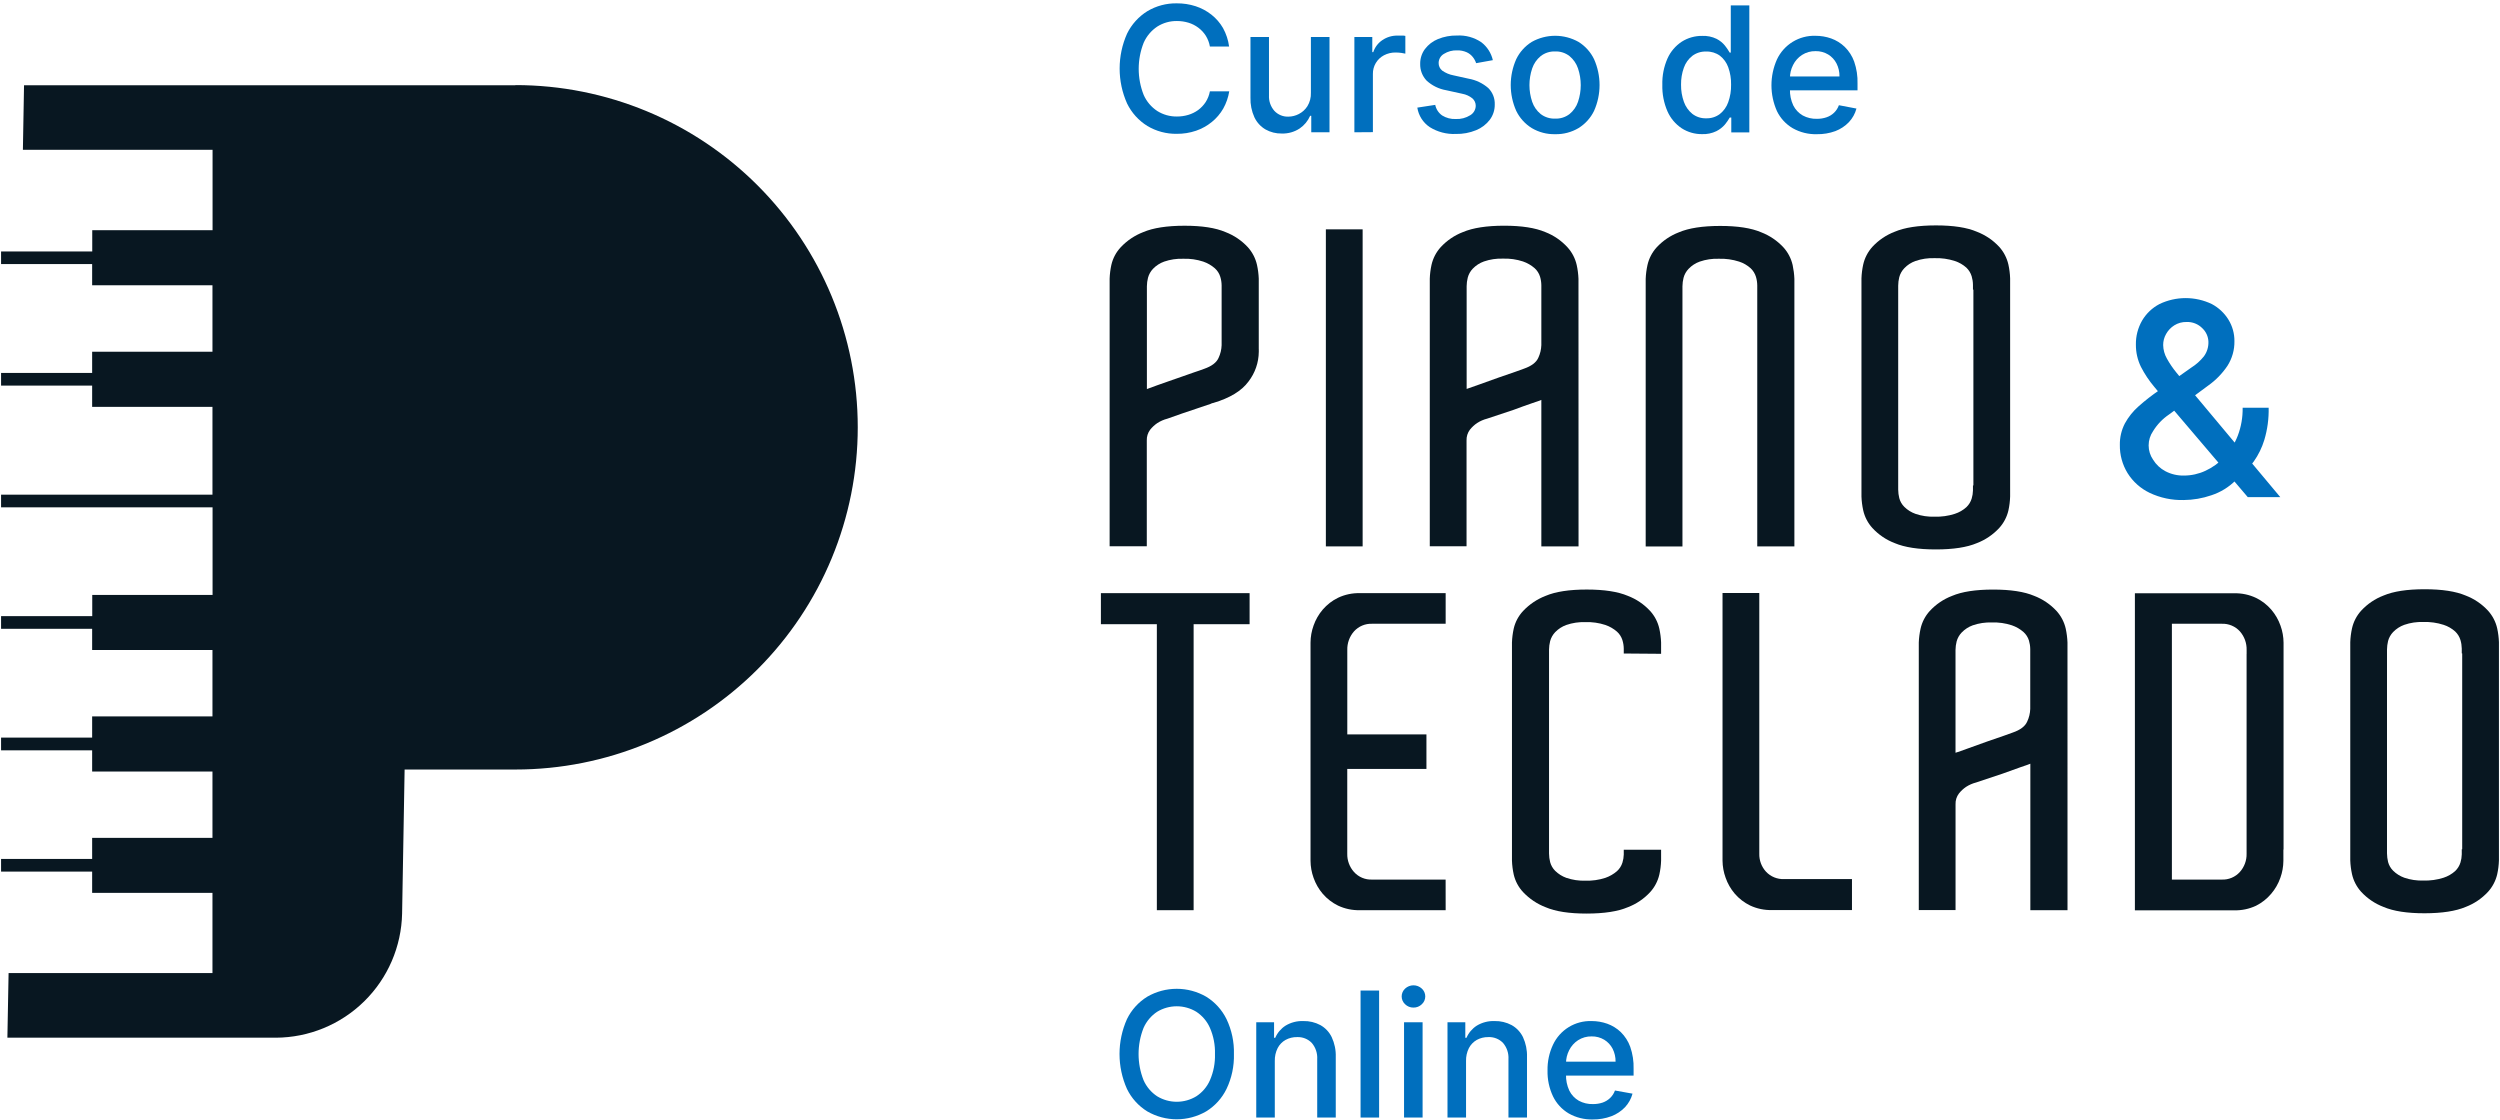 <svg xmlns="http://www.w3.org/2000/svg" width="748" height="335" viewBox="0 0 748 335" fill="none"><path d="M376.63 104.47V105.26C376.601 108.48 375.519 111.602 373.55 114.15C371.503 116.95 367.993 119.087 363.02 120.56C362.741 120.594 362.471 120.685 362.23 120.83C360.93 121.26 359.51 121.74 357.98 122.27C356.45 122.8 355.04 123.27 353.73 123.7C352.157 124.227 350.673 124.75 349.28 125.27C348.217 125.546 347.205 125.988 346.28 126.58C345.463 127.134 344.735 127.808 344.12 128.58C343.43 129.504 343.077 130.637 343.12 131.79V163.45H332V83.38C332.049 81.991 332.223 80.608 332.52 79.25C332.974 77.268 333.947 75.442 335.34 73.96C337.22 71.968 339.523 70.423 342.08 69.44C345.04 68.18 349.14 67.547 354.38 67.54C359.62 67.533 363.717 68.167 366.67 69.44C369.214 70.415 371.499 71.961 373.35 73.96C374.703 75.458 375.647 77.28 376.09 79.25C376.389 80.608 376.566 81.99 376.62 83.38V104.44L376.63 104.47ZM346.08 115.33C347.25 114.9 348.5 114.46 349.8 114.02C351.1 113.58 352.42 113.13 353.73 112.65C355.04 112.17 356.22 111.75 357.26 111.41L358.83 110.88C359.36 110.71 359.83 110.53 360.27 110.36C362.537 109.573 363.977 108.483 364.59 107.09C365.153 105.9 365.466 104.606 365.51 103.29V85.37C365.5 84.505 365.365 83.646 365.11 82.82C364.811 81.836 364.247 80.954 363.48 80.27C362.464 79.385 361.285 78.706 360.01 78.27C358.076 77.634 356.045 77.347 354.01 77.42C352.077 77.352 350.148 77.64 348.32 78.27C347.054 78.722 345.911 79.461 344.98 80.43C344.264 81.184 343.748 82.105 343.48 83.11C343.27 83.944 343.159 84.8 343.15 85.66V116.41C343.92 116.12 344.9 115.77 346.08 115.33Z" fill="#081721"></path><path d="M396.7 68.62H407.7V163.48H396.7V68.62Z" fill="#081721"></path><path d="M472.3 163.48H461.17V119.65C461 119.74 460.06 120.09 458.36 120.65C456.66 121.21 454.81 121.92 452.8 122.65L444.95 125.26C443.887 125.536 442.875 125.978 441.95 126.57C441.133 127.124 440.405 127.798 439.79 128.57C439.1 129.494 438.747 130.627 438.79 131.78V163.44H427.79V83.37C427.839 81.981 428.013 80.598 428.31 79.24C428.757 77.27 429.704 75.448 431.06 73.95C432.907 71.951 435.189 70.405 437.73 69.43C440.703 68.17 444.803 67.537 450.03 67.53C455.27 67.53 459.36 68.17 462.33 69.43C464.877 70.416 467.16 71.981 469 74C470.36 75.495 471.307 77.318 471.75 79.29C472.049 80.648 472.226 82.03 472.28 83.42L472.3 163.48ZM442.72 115C444.56 114.35 446.41 113.69 448.29 113L453.39 111.24C454.91 110.71 455.76 110.41 455.94 110.32C458.207 109.533 459.647 108.443 460.26 107.05C460.821 105.859 461.13 104.566 461.17 103.25V85.33C461.159 84.466 461.028 83.608 460.78 82.78C460.478 81.798 459.914 80.917 459.15 80.23C458.132 79.347 456.954 78.668 455.68 78.23C453.746 77.595 451.714 77.307 449.68 77.38C447.747 77.311 445.818 77.599 443.99 78.23C442.724 78.681 441.581 79.421 440.65 80.39C439.93 81.141 439.413 82.063 439.15 83.07C438.94 83.904 438.829 84.76 438.82 85.62V116.37C439.59 116.12 440.89 115.66 442.72 115Z" fill="#081721"></path><path d="M536.89 163.48H525.77V85.37C525.759 84.506 525.628 83.648 525.38 82.82C525.082 81.848 524.538 80.97 523.8 80.27C522.801 79.366 521.622 78.684 520.34 78.27C518.374 77.637 516.314 77.349 514.25 77.42C512.317 77.352 510.388 77.64 508.56 78.27C507.296 78.719 506.155 79.459 505.23 80.43C504.507 81.181 503.987 82.103 503.72 83.11C503.51 83.944 503.399 84.8 503.39 85.66V163.51H492.39V83.44C492.444 82.05 492.621 80.668 492.92 79.31C493.363 77.34 494.307 75.518 495.66 74.02C497.511 72.021 499.796 70.475 502.34 69.5C505.3 68.24 509.4 67.607 514.64 67.6C519.88 67.593 523.98 68.227 526.94 69.5C529.48 70.477 531.761 72.023 533.61 74.02C534.966 75.518 535.913 77.34 536.36 79.31C536.652 80.669 536.826 82.051 536.88 83.44V163.51L536.89 163.48Z" fill="#081721"></path><path d="M601.43 147.25V148.56C601.389 149.97 601.215 151.373 600.91 152.75C600.455 154.7 599.508 156.5 598.16 157.98C596.311 159.977 594.03 161.523 591.49 162.5C588.517 163.76 584.417 164.39 579.19 164.39C573.963 164.39 569.863 163.76 566.89 162.5C564.348 161.528 562.065 159.981 560.22 157.98C558.858 156.483 557.91 154.656 557.47 152.68C557.173 151.325 556.999 149.946 556.95 148.56V83.28C556.999 81.891 557.173 80.508 557.47 79.15C557.914 77.176 558.861 75.35 560.22 73.85C562.068 71.855 564.35 70.312 566.89 69.34C569.85 68.08 573.95 67.447 579.19 67.44C584.43 67.433 588.53 68.067 591.49 69.34C594.027 70.318 596.308 71.86 598.16 73.85C599.515 75.353 600.462 77.177 600.91 79.15C601.207 80.508 601.381 81.891 601.43 83.28V147.28V147.25ZM590.31 145.25H590.44V86.64H590.31V85.2C590.299 84.336 590.168 83.478 589.92 82.65C589.622 81.677 589.082 80.796 588.35 80.09C587.346 79.188 586.164 78.507 584.88 78.09C582.918 77.457 580.861 77.169 578.8 77.24C576.864 77.171 574.932 77.459 573.1 78.09C571.834 78.535 570.693 79.276 569.77 80.25C569.047 81.001 568.527 81.923 568.26 82.93C568.053 83.764 567.945 84.62 567.94 85.48V146.48C567.946 147.34 568.053 148.196 568.26 149.03C568.52 150.023 569.042 150.927 569.77 151.65C570.711 152.585 571.849 153.299 573.1 153.74C574.932 154.371 576.864 154.659 578.8 154.59C580.861 154.661 582.918 154.373 584.88 153.74C586.165 153.327 587.348 152.645 588.35 151.74C589.085 151.04 589.625 150.161 589.92 149.19C590.16 148.405 590.291 147.591 590.31 146.77V145.25Z" fill="#081721"></path><path d="M373.88 186.76H357.13V272.33H346.13V186.76H329.39V177.47H373.88V186.76Z" fill="#081721"></path><path d="M432.54 272.33H406.89C404.633 272.387 402.394 271.918 400.35 270.96C398.6 270.106 397.041 268.905 395.77 267.43C394.566 266.02 393.633 264.4 393.02 262.65C392.43 261.014 392.122 259.289 392.11 257.55V192.26C392.122 190.521 392.43 188.796 393.02 187.16C393.633 185.41 394.566 183.79 395.77 182.38C397.039 180.902 398.598 179.7 400.35 178.85C402.392 177.884 404.632 177.411 406.89 177.47H432.54V186.63H410.54C409.522 186.589 408.508 186.772 407.569 187.168C406.63 187.564 405.791 188.162 405.11 188.92C403.767 190.455 403.053 192.441 403.11 194.48V219.74H426.79V230.07H403.1V255.45C403.056 257.448 403.771 259.388 405.1 260.88C405.779 261.64 406.619 262.239 407.558 262.635C408.497 263.031 409.512 263.214 410.53 263.17H432.53L432.54 272.33Z" fill="#081721"></path><path d="M485.83 195.53V194.09C485.819 193.225 485.684 192.367 485.43 191.54C485.128 190.558 484.564 189.677 483.8 188.99C482.784 188.105 481.605 187.426 480.33 186.99C478.396 186.354 476.365 186.066 474.33 186.14C472.397 186.072 470.468 186.36 468.64 186.99C467.376 187.445 466.234 188.184 465.3 189.15C464.585 189.905 464.07 190.826 463.8 191.83C463.591 192.664 463.48 193.52 463.47 194.38V255.38C463.479 256.243 463.59 257.103 463.8 257.94C464.063 258.926 464.58 259.826 465.3 260.55C466.249 261.483 467.388 262.199 468.64 262.65C470.47 263.275 472.398 263.563 474.33 263.5C476.364 263.569 478.395 263.281 480.33 262.65C481.603 262.21 482.781 261.531 483.8 260.65C484.56 259.96 485.123 259.08 485.43 258.1C485.676 257.316 485.811 256.502 485.83 255.68V254.24H497V257.51C496.955 258.917 496.777 260.316 496.47 261.69C496.017 263.643 495.071 265.448 493.72 266.93C491.874 268.928 489.591 270.471 487.05 271.44C484.09 272.7 479.99 273.333 474.75 273.34C469.51 273.347 465.41 272.713 462.45 271.44C459.898 270.458 457.599 268.917 455.72 266.93C454.326 265.445 453.353 263.616 452.9 261.63C452.603 260.275 452.429 258.896 452.38 257.51V192.22C452.429 190.834 452.603 189.455 452.9 188.1C453.351 186.114 454.325 184.284 455.72 182.8C457.598 180.81 459.897 179.266 462.45 178.28C465.423 177.02 469.523 176.39 474.75 176.39C479.977 176.39 484.077 177.02 487.05 178.28C489.592 179.252 491.875 180.799 493.72 182.8C495.082 184.298 496.03 186.124 496.47 188.1C496.769 189.455 496.946 190.834 497 192.22V195.62L485.83 195.53Z" fill="#081721"></path><path d="M554.11 263V272.29H530.17C527.91 272.348 525.667 271.879 523.62 270.92C521.87 270.066 520.311 268.865 519.04 267.39C517.838 265.98 516.909 264.36 516.3 262.61C515.707 260.974 515.396 259.25 515.38 257.51V177.43H526.38V255.43C526.33 257.411 527.046 259.335 528.38 260.8C529.071 261.541 529.914 262.123 530.851 262.506C531.789 262.89 532.798 263.065 533.81 263.02H554.09L554.11 263Z" fill="#081721"></path><path d="M618.6 272.33H607.48V228.5C607.3 228.59 606.37 228.94 604.67 229.5L599.1 231.5L591.25 234.12C590.186 234.393 589.173 234.835 588.25 235.43C587.434 235.981 586.708 236.656 586.1 237.43C585.406 238.353 585.053 239.487 585.1 240.64V272.3H574.1V192.23C574.154 190.844 574.331 189.465 574.63 188.11C575.07 186.134 576.018 184.308 577.38 182.81C579.225 180.809 581.508 179.262 584.05 178.29C587.01 177.03 591.11 176.4 596.35 176.4C601.59 176.4 605.69 177.03 608.65 178.29C611.19 179.267 613.471 180.813 615.32 182.81C616.679 184.31 617.626 186.136 618.07 188.11C618.362 189.466 618.536 190.844 618.59 192.23L618.6 272.33ZM589 223.86C590.83 223.2 592.68 222.55 594.56 221.86L599.66 220.1C601.19 219.57 602.04 219.27 602.21 219.18C604.477 218.4 605.917 217.31 606.53 215.91C607.093 214.723 607.406 213.433 607.45 212.12V194.19C607.438 193.326 607.306 192.468 607.06 191.64C606.754 190.658 606.187 189.776 605.42 189.09C604.404 188.205 603.225 187.526 601.95 187.09C600.016 186.454 597.985 186.166 595.95 186.24C594.017 186.172 592.088 186.46 590.26 187.09C588.998 187.543 587.858 188.282 586.93 189.25C586.209 190.002 585.69 190.924 585.42 191.93C585.211 192.764 585.1 193.62 585.09 194.48V225.23C585.89 225 587.2 224.51 589 223.86Z" fill="#081721"></path><path d="M683.19 254.15V257.55C683.178 259.289 682.87 261.014 682.28 262.65C681.667 264.4 680.734 266.02 679.53 267.43C678.277 268.914 676.736 270.129 675 271C672.956 271.958 670.717 272.427 668.46 272.37H638.76V177.51H668.46C670.718 177.451 672.958 177.924 675 178.89C676.752 179.74 678.311 180.942 679.58 182.42C680.784 183.83 681.717 185.45 682.33 187.2C682.92 188.836 683.228 190.561 683.24 192.3V254.19L683.19 254.15ZM672.19 195.66V194.48C672.247 192.441 671.533 190.455 670.19 188.92C669.507 188.162 668.666 187.564 667.726 187.168C666.785 186.772 665.769 186.588 664.75 186.63H649.83V263.17H664.74C665.76 263.214 666.776 263.031 667.717 262.635C668.657 262.239 669.499 261.64 670.18 260.88C671.509 259.388 672.224 257.448 672.18 255.45V195.66H672.19Z" fill="#081721"></path><path d="M747.68 256.11V257.42C747.639 258.827 747.465 260.226 747.16 261.6C746.703 263.552 745.757 265.355 744.41 266.84C742.562 268.835 740.28 270.379 737.74 271.35C734.767 272.61 730.667 273.243 725.44 273.25C720.213 273.257 716.113 272.623 713.14 271.35C710.6 270.379 708.318 268.835 706.47 266.84C705.11 265.341 704.162 263.515 703.72 261.54C703.423 260.185 703.249 258.806 703.2 257.42V192.13C703.249 190.744 703.423 189.365 703.72 188.01C704.16 186.034 705.108 184.207 706.47 182.71C708.317 180.711 710.599 179.164 713.14 178.19C716.113 176.93 720.213 176.3 725.44 176.3C730.667 176.3 734.767 176.93 737.74 178.19C740.281 179.164 742.563 180.711 744.41 182.71C745.768 184.21 746.716 186.036 747.16 188.01C747.457 189.365 747.631 190.744 747.68 192.13V256.13V256.11ZM736.56 254.11H736.69V195.49H736.56V194.05C736.548 193.186 736.416 192.328 736.17 191.5C735.875 190.529 735.335 189.65 734.6 188.95C733.597 188.046 732.415 187.364 731.13 186.95C729.168 186.316 727.111 186.029 725.05 186.1C723.117 186.031 721.188 186.319 719.36 186.95C718.095 187.403 716.952 188.142 716.02 189.11C715.299 189.862 714.78 190.784 714.51 191.79C714.309 192.625 714.201 193.481 714.19 194.34V255.34C714.201 256.203 714.308 257.061 714.51 257.9C714.773 258.888 715.294 259.789 716.02 260.51C716.967 261.445 718.107 262.162 719.36 262.61C721.189 263.236 723.117 263.524 725.05 263.46C727.11 263.527 729.167 263.239 731.13 262.61C732.413 262.191 733.595 261.51 734.6 260.61C735.33 259.906 735.871 259.029 736.17 258.06C736.409 257.275 736.54 256.461 736.56 255.64V254.11Z" fill="#081721"></path><path d="M653.36 149.61C649.834 149.704 646.336 148.964 643.15 147.45C640.444 146.148 638.162 144.106 636.57 141.56C635.013 139.02 634.212 136.089 634.26 133.11C634.22 130.882 634.736 128.679 635.76 126.7C636.834 124.738 638.245 122.981 639.93 121.51C641.892 119.776 643.963 118.169 646.13 116.7L655.63 109.99C657.066 109.088 658.34 107.953 659.4 106.63C660.335 105.361 660.814 103.815 660.76 102.24C660.709 100.724 660.067 99.288 658.97 98.24C658.353 97.603 657.608 97.105 656.784 96.777C655.96 96.45 655.076 96.301 654.19 96.34C652.905 96.311 651.64 96.659 650.55 97.34C649.53 97.981 648.688 98.869 648.1 99.92C647.523 100.924 647.219 102.062 647.22 103.22C647.243 104.645 647.625 106.041 648.33 107.28C649.155 108.772 650.116 110.185 651.2 111.5C652.367 112.947 653.593 114.447 654.88 116L682.27 148.75H672.54L649.87 122.11C647.97 119.86 646.2 117.75 644.57 115.76C643.013 113.919 641.671 111.906 640.57 109.76C639.558 107.694 639.041 105.421 639.06 103.12C639.013 100.592 639.656 98.1 640.92 95.91C642.156 93.808 643.958 92.096 646.12 90.97C648.562 89.798 651.236 89.19 653.945 89.19C656.654 89.19 659.328 89.798 661.77 90.97C663.828 92.061 665.554 93.684 666.77 95.67C667.943 97.59 668.556 99.8 668.54 102.05C668.589 104.672 667.862 107.25 666.45 109.46C664.91 111.755 662.965 113.751 660.71 115.35L649 124C647.058 125.3 645.42 127.006 644.2 129C643.335 130.256 642.872 131.745 642.872 133.27C642.872 134.795 643.335 136.284 644.2 137.54C645.1 138.999 646.374 140.19 647.89 140.99C649.606 141.89 651.523 142.337 653.46 142.29C655.675 142.283 657.862 141.795 659.87 140.86C662.01 139.872 663.938 138.479 665.55 136.76C667.28 134.894 668.637 132.715 669.55 130.34C670.559 127.677 671.051 124.847 671 122H678.78C678.854 125.262 678.415 128.515 677.48 131.64C676.783 133.921 675.73 136.078 674.36 138.03C673.352 139.434 672.195 140.725 670.91 141.88C670.57 142.18 670.24 142.49 669.91 142.8C669.58 143.11 669.28 143.41 668.91 143.72C666.877 145.756 664.394 147.284 661.66 148.18C658.99 149.106 656.186 149.589 653.36 149.61Z" fill="#006FBE"></path><path d="M367.75 13.93H362C361.805 12.773 361.384 11.665 360.76 10.67C360.167 9.745 359.412 8.935 358.53 8.28C357.645 7.616 356.65 7.111 355.59 6.79C354.474 6.454 353.315 6.286 352.15 6.29C350.071 6.257 348.028 6.83 346.27 7.94C344.476 9.13 343.06 10.81 342.19 12.78C340.203 17.801 340.203 23.39 342.19 28.41C343.058 30.379 344.479 32.053 346.28 33.23C348.033 34.325 350.064 34.891 352.13 34.86C353.288 34.868 354.441 34.703 355.55 34.37C356.604 34.054 357.598 33.564 358.49 32.92C359.369 32.267 360.128 31.465 360.73 30.55C361.358 29.569 361.789 28.475 362 27.33H367.79C367.499 29.138 366.893 30.881 366 32.48C365.122 34.011 363.969 35.367 362.6 36.48C361.194 37.627 359.596 38.518 357.88 39.11C356.017 39.745 354.059 40.06 352.09 40.04C348.995 40.089 345.948 39.275 343.29 37.69C340.671 36.066 338.566 33.732 337.22 30.96C335.753 27.672 334.995 24.111 334.995 20.51C334.995 16.909 335.753 13.349 337.22 10.06C338.573 7.292 340.681 4.962 343.3 3.34C345.952 1.76 348.993 0.949 352.08 1C353.997 0.982 355.905 1.272 357.73 1.86C359.438 2.419 361.036 3.271 362.45 4.38C363.851 5.481 365.028 6.838 365.92 8.38C366.87 10.1 367.491 11.982 367.75 13.93Z" fill="#006FBE"></path><path d="M392.22 27.76V11.08H397.79V39.58H392.33V34.64H392C391.334 36.178 390.245 37.496 388.86 38.44C387.27 39.487 385.393 40.015 383.49 39.95C381.793 39.983 380.119 39.562 378.64 38.73C377.199 37.886 376.046 36.629 375.33 35.12C374.483 33.265 374.076 31.239 374.14 29.2V11.08H379.68V28.54C379.595 30.239 380.176 31.903 381.3 33.18C381.835 33.75 382.485 34.198 383.208 34.495C383.931 34.792 384.709 34.93 385.49 34.9C386.574 34.89 387.64 34.622 388.6 34.12C389.654 33.58 390.545 32.769 391.18 31.77C391.913 30.564 392.274 29.17 392.22 27.76Z" fill="#006FBE"></path><path d="M405.23 39.58V11.08H410.59V15.6H410.88C411.364 14.116 412.337 12.84 413.64 11.98C414.963 11.09 416.526 10.626 418.12 10.65C418.47 10.65 418.88 10.65 419.35 10.65C419.82 10.65 420.2 10.65 420.48 10.74V16.05C420.089 15.949 419.691 15.876 419.29 15.83C418.723 15.75 418.152 15.71 417.58 15.71C416.362 15.689 415.159 15.975 414.08 16.54C413.065 17.074 412.217 17.879 411.633 18.866C411.048 19.853 410.75 20.983 410.77 22.13V39.54L405.23 39.58Z" fill="#006FBE"></path><path d="M446.66 18L441.66 18.9C441.437 18.233 441.099 17.61 440.66 17.06C440.171 16.446 439.544 15.956 438.83 15.63C437.924 15.231 436.94 15.039 435.95 15.07C434.564 15.019 433.195 15.385 432.02 16.12C431.544 16.393 431.148 16.786 430.871 17.26C430.594 17.734 430.445 18.271 430.44 18.82C430.427 19.259 430.517 19.695 430.701 20.094C430.884 20.493 431.158 20.844 431.5 21.12C432.519 21.839 433.683 22.327 434.91 22.55L439.44 23.55C441.611 23.935 443.637 24.903 445.3 26.35C445.945 26.992 446.449 27.761 446.782 28.607C447.114 29.454 447.266 30.361 447.23 31.27C447.252 32.907 446.736 34.506 445.76 35.82C444.7 37.214 443.284 38.295 441.66 38.95C439.732 39.74 437.663 40.125 435.58 40.08C432.829 40.201 430.107 39.486 427.77 38.03C426.783 37.366 425.944 36.506 425.306 35.503C424.668 34.499 424.243 33.375 424.06 32.2L429.42 31.38C429.678 32.658 430.415 33.789 431.48 34.54C432.697 35.3 434.116 35.673 435.55 35.61C437.086 35.686 438.608 35.288 439.91 34.47C440.395 34.18 440.799 33.772 441.084 33.285C441.369 32.797 441.526 32.245 441.54 31.68C441.546 31.255 441.46 30.834 441.287 30.445C441.114 30.057 440.859 29.71 440.54 29.43C439.668 28.733 438.637 28.263 437.54 28.06L432.72 27C430.519 26.624 428.474 25.62 426.83 24.11C425.556 22.762 424.869 20.964 424.92 19.11C424.895 17.522 425.39 15.97 426.33 14.69C427.337 13.358 428.684 12.322 430.23 11.69C432.038 10.953 433.978 10.593 435.93 10.63C438.507 10.487 441.059 11.189 443.2 12.63C444.946 13.96 446.17 15.86 446.66 18Z" fill="#006FBE"></path><path d="M465.3 40.15C462.841 40.209 460.415 39.575 458.3 38.32C456.298 37.08 454.689 35.298 453.66 33.18C452.573 30.744 452.012 28.107 452.012 25.44C452.012 22.773 452.573 20.136 453.66 17.7C454.685 15.574 456.295 13.785 458.3 12.54C460.437 11.338 462.848 10.707 465.3 10.707C467.752 10.707 470.163 11.338 472.3 12.54C474.305 13.785 475.915 15.574 476.94 17.7C478.026 20.136 478.588 22.773 478.588 25.44C478.588 28.107 478.026 30.744 476.94 33.18C475.911 35.298 474.302 37.08 472.3 38.32C470.184 39.574 467.759 40.208 465.3 40.15ZM465.3 35.49C466.853 35.553 468.379 35.069 469.61 34.12C470.781 33.166 471.658 31.901 472.14 30.47C473.235 27.227 473.235 23.713 472.14 20.47C471.656 19.031 470.78 17.757 469.61 16.79C468.384 15.829 466.857 15.332 465.3 15.39C463.737 15.334 462.204 15.829 460.97 16.79C459.797 17.756 458.917 19.031 458.43 20.47C457.335 23.713 457.335 27.227 458.43 30.47C458.918 31.901 459.798 33.165 460.97 34.12C462.215 35.071 463.754 35.556 465.32 35.49H465.3Z" fill="#006FBE"></path><path d="M509.28 40.13C507.1 40.163 504.959 39.547 503.13 38.36C501.27 37.107 499.803 35.353 498.9 33.3C497.82 30.803 497.298 28.1 497.37 25.38C497.293 22.664 497.823 19.965 498.92 17.48C499.834 15.444 501.308 13.71 503.17 12.48C505.006 11.312 507.144 10.707 509.32 10.74C510.794 10.676 512.261 10.978 513.59 11.62C514.568 12.117 515.43 12.816 516.12 13.67C516.634 14.324 517.101 15.012 517.52 15.73H517.85V1.61H523.4V39.61H518V35.17H517.54C517.116 35.901 516.634 36.596 516.1 37.25C515.386 38.082 514.512 38.763 513.53 39.25C512.206 39.886 510.747 40.188 509.28 40.13ZM510.5 35.4C511.958 35.446 513.388 34.999 514.56 34.13C515.715 33.214 516.589 31.99 517.08 30.6C517.687 28.911 517.978 27.124 517.94 25.33C517.977 23.559 517.689 21.797 517.09 20.13C516.603 18.76 515.735 17.556 514.59 16.66C513.401 15.807 511.963 15.371 510.5 15.42C509.002 15.364 507.53 15.822 506.33 16.72C505.173 17.639 504.299 18.866 503.81 20.26C503.229 21.886 502.944 23.603 502.97 25.33C502.943 27.08 503.231 28.821 503.82 30.47C504.318 31.884 505.197 33.133 506.36 34.08C507.547 34.983 509.009 35.449 510.5 35.4Z" fill="#006FBE"></path><path d="M543.59 40.15C541.053 40.222 538.545 39.596 536.34 38.34C534.313 37.136 532.685 35.363 531.66 33.24C530.578 30.808 530.019 28.177 530.019 25.515C530.019 22.853 530.578 20.222 531.66 17.79C532.679 15.612 534.315 13.78 536.364 12.522C538.413 11.264 540.786 10.634 543.19 10.71C544.784 10.705 546.366 10.972 547.87 11.5C549.385 12.041 550.769 12.896 551.93 14.01C553.198 15.25 554.169 16.761 554.77 18.43C555.503 20.551 555.842 22.787 555.77 25.03V27.03H533.16V22.87H550.37C550.398 21.52 550.092 20.183 549.48 18.98C548.912 17.875 548.05 16.948 546.99 16.3C545.854 15.623 544.552 15.276 543.23 15.3C541.79 15.267 540.373 15.664 539.16 16.44C538.018 17.183 537.096 18.219 536.49 19.44C535.854 20.676 535.531 22.05 535.55 23.44V26.69C535.501 28.366 535.843 30.03 536.55 31.55C537.181 32.804 538.165 33.847 539.38 34.55C540.683 35.254 542.15 35.599 543.63 35.55C544.609 35.563 545.584 35.407 546.51 35.09C547.348 34.807 548.113 34.343 548.75 33.73C549.399 33.101 549.895 32.331 550.2 31.48L555.45 32.48C555.046 33.998 554.274 35.393 553.2 36.54C552.06 37.727 550.669 38.646 549.13 39.23C547.356 39.876 545.478 40.188 543.59 40.15Z" fill="#006FBE"></path><path d="M369.19 315.37C369.288 318.98 368.527 322.562 366.97 325.82C365.615 328.593 363.5 330.924 360.87 332.54C358.195 334.08 355.162 334.891 352.075 334.891C348.988 334.891 345.955 334.08 343.28 332.54C340.651 330.922 338.538 328.588 337.19 325.81C335.72 322.522 334.96 318.961 334.96 315.36C334.96 311.759 335.72 308.198 337.19 304.91C338.541 302.14 340.653 299.812 343.28 298.2C345.955 296.66 348.988 295.85 352.075 295.85C355.162 295.85 358.195 296.66 360.87 298.2C363.497 299.815 365.612 302.141 366.97 304.91C368.527 308.172 369.288 311.757 369.19 315.37ZM363.52 315.37C363.601 312.685 363.089 310.015 362.02 307.55C361.157 305.579 359.739 303.901 357.94 302.72C356.174 301.647 354.147 301.08 352.08 301.08C350.013 301.08 347.986 301.647 346.22 302.72C344.429 303.907 343.016 305.584 342.15 307.55C340.164 312.574 340.164 318.166 342.15 323.19C343.013 325.156 344.427 326.829 346.22 328.01C347.986 329.083 350.013 329.65 352.08 329.65C354.147 329.65 356.174 329.083 357.94 328.01C359.742 326.837 361.16 325.161 362.02 323.19C363.089 320.725 363.601 318.055 363.52 315.37Z" fill="#006FBE"></path><path d="M381.42 317.45V334.37H375.87V305.87H381.2V310.51H381.55C382.194 309.016 383.27 307.748 384.64 306.87C386.242 305.905 388.091 305.429 389.96 305.5C391.736 305.459 393.492 305.875 395.06 306.71C396.535 307.535 397.72 308.796 398.45 310.32C399.313 312.171 399.727 314.199 399.66 316.24V334.37H394.11V316.91C394.215 315.147 393.639 313.411 392.5 312.06C391.929 311.466 391.237 311.001 390.471 310.697C389.705 310.394 388.883 310.258 388.06 310.3C386.866 310.279 385.688 310.568 384.64 311.14C383.632 311.705 382.811 312.553 382.28 313.58C381.678 314.779 381.383 316.109 381.42 317.45Z" fill="#006FBE"></path><path d="M412.63 296.37V334.37H407.08V296.37H412.63Z" fill="#006FBE"></path><path d="M422.89 301.47C422.431 301.474 421.976 301.389 421.55 301.217C421.125 301.045 420.737 300.791 420.41 300.47C420.085 300.173 419.825 299.811 419.648 299.409C419.47 299.006 419.379 298.57 419.379 298.13C419.379 297.69 419.47 297.254 419.648 296.851C419.825 296.448 420.085 296.087 420.41 295.79C421.088 295.156 421.982 294.803 422.91 294.803C423.838 294.803 424.732 295.156 425.41 295.79C425.735 296.087 425.995 296.448 426.172 296.851C426.35 297.254 426.441 297.69 426.441 298.13C426.441 298.57 426.35 299.006 426.172 299.409C425.995 299.811 425.735 300.173 425.41 300.47C425.078 300.796 424.684 301.053 424.251 301.225C423.818 301.396 423.356 301.48 422.89 301.47ZM420.09 334.37V305.87H425.64V334.37H420.09Z" fill="#006FBE"></path><path d="M438.64 317.45V334.37H433.09V305.87H438.42V310.51H438.77C439.414 309.016 440.49 307.748 441.86 306.87C443.462 305.905 445.311 305.429 447.18 305.5C448.956 305.459 450.712 305.875 452.28 306.71C453.756 307.537 454.943 308.797 455.68 310.32C456.534 312.173 456.945 314.2 456.88 316.24V334.37H451.33V316.91C451.439 315.146 450.862 313.409 449.72 312.06C449.15 311.465 448.458 310.999 447.692 310.695C446.926 310.392 446.103 310.257 445.28 310.3C444.086 310.279 442.908 310.568 441.86 311.14C440.855 311.709 440.035 312.556 439.5 313.58C438.898 314.779 438.603 316.109 438.64 317.45Z" fill="#006FBE"></path><path d="M476.59 334.94C474.053 335.012 471.545 334.386 469.34 333.13C467.313 331.927 465.685 330.153 464.66 328.03C463.519 325.616 462.958 322.969 463.02 320.3C462.967 317.635 463.528 314.993 464.66 312.58C465.68 310.4 467.317 308.568 469.368 307.309C471.419 306.051 473.795 305.422 476.2 305.5C477.79 305.496 479.37 305.763 480.87 306.29C482.388 306.831 483.775 307.686 484.94 308.8C486.202 310.044 487.169 311.554 487.77 313.22C488.502 315.341 488.841 317.577 488.77 319.82V321.82H466.16V317.66H483.38C483.403 316.31 483.098 314.975 482.49 313.77C481.915 312.667 481.051 311.74 479.99 311.09C478.854 310.413 477.552 310.066 476.23 310.09C474.79 310.057 473.373 310.454 472.16 311.23C471.018 311.974 470.096 313.01 469.49 314.23C468.854 315.466 468.531 316.84 468.55 318.23V321.48C468.501 323.156 468.843 324.82 469.55 326.34C470.179 327.596 471.163 328.639 472.38 329.34C473.683 330.044 475.15 330.389 476.63 330.34C477.608 330.351 478.582 330.199 479.51 329.89C480.346 329.599 481.11 329.132 481.75 328.52C482.399 327.895 482.895 327.128 483.2 326.28L488.45 327.22C488.046 328.738 487.274 330.133 486.2 331.28C485.06 332.467 483.669 333.386 482.13 333.97C480.359 334.634 478.481 334.962 476.59 334.94Z" fill="#006FBE"></path><path d="M154.25 25.51H7.19L6.85 44.82H63.6V68.88H27.6V75.24H0.32V79H27.57V85.36H63.57V105.23H27.57V111.58H0.32V115.37H27.57V121.73H63.57V148H0.32V151.79H63.6V178H27.6V184.34H0.32V188.14H27.57V194.48H63.57V214.35H27.57V220.69H0.32V224.49H27.57V230.85H63.57V250.69H27.57V257H0.32V260.79H27.57V267.15H63.57V291.15H2.57L2.21 310.48H82.52C92.423 310.443 101.918 306.536 108.979 299.592C116.04 292.649 120.106 283.221 120.31 273.32L121.06 230.24H154.25C181.406 230.24 207.449 219.452 226.651 200.251C245.853 181.049 256.64 155.005 256.64 127.85C256.64 100.694 245.853 74.651 226.651 55.449C207.449 36.248 181.406 25.46 154.25 25.46V25.51Z" fill="#081721"></path></svg>